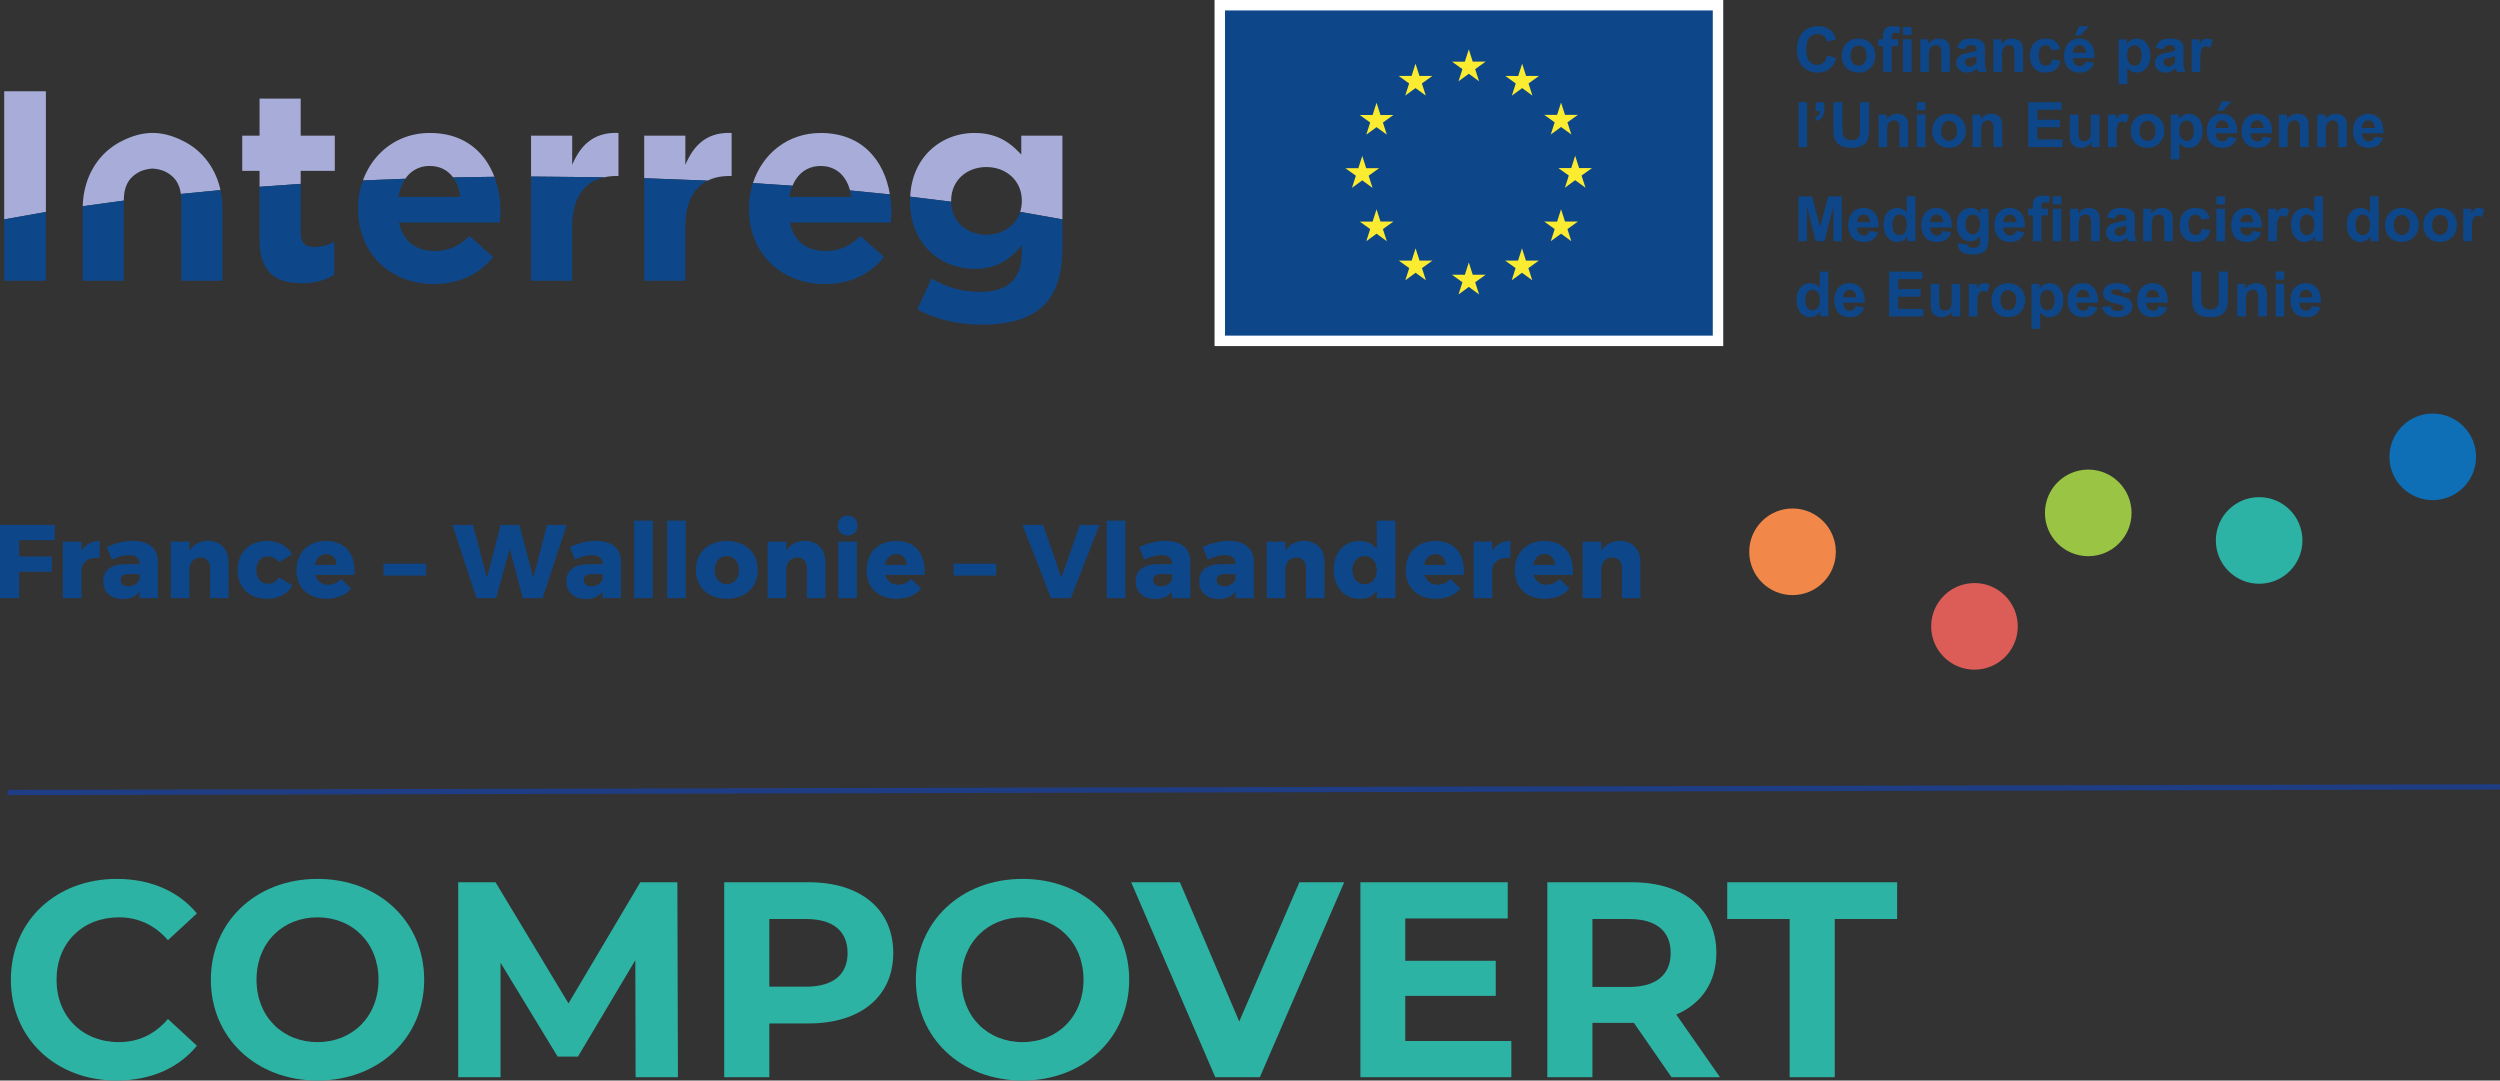 <svg xmlns="http://www.w3.org/2000/svg" viewBox="0 0 359.007 155.168" xmlns:v="https://vecta.io/nano"><rect x="0" y="0" width="359.007" height="155.168" fill="#333333" stroke="none"/><path d="M117.853 23.837c2.186 0 3.651 1.381 4.212 3.51l5.727.569c-.793-4.852-3.978-8.821-9.939-8.821-4.758 0-8.381 3.022-9.725 7.194l5.678.379c.738-1.754 2.128-2.831 4.046-2.831z" fill="#a7add8"/><path d="M107.553 30.017c0 6.374 4.625 10.767 10.883 10.767 3.77 0 6.569-1.477 8.512-3.887l-3.382-2.993c-1.632 1.516-3.07 2.138-5.053 2.138-2.643 0-4.509-1.399-5.092-4.081h14.498c.039-.544.078-1.088.078-1.555a15.45 15.45 0 0 0-.206-2.49l-5.727-.569a7.43 7.43 0 0 1 .181.921h-8.901a7.37 7.37 0 0 1 .462-1.6l-5.678-.379c-.369 1.144-.575 2.37-.575 3.65v.078z" fill="#0d478a"/><path d="M6.589 13.11H.603v18.393l5.986-1.062V13.11zM43.18 24.537h4.897v-5.053H43.18v-5.325h-5.908v5.325h-2.488v5.053h2.488v2.288l5.908-.42v-1.868zm18.541-.7c1.45 0 2.581.611 3.343 1.641l5.928-.093c-1.371-3.627-4.39-6.29-9.271-6.29-4.615 0-8.165 2.84-9.601 6.817l6.092-.243a4.09 4.09 0 0 1 3.508-1.831zm25.077 1.617a8.07 8.07 0 0 1 1.707-.179h.311v-6.18c-3.498-.155-5.442 1.71-6.647 4.587v-4.198h-5.908v5.874l.323-.001 10.214.097zm17.955-.179h.311v-6.18c-3.498-.155-5.442 1.71-6.647 4.587v-4.198h-5.908v6.107l9.121.347c.886-.442 1.933-.663 3.122-.663zm31.837 3.615v-.078c0-2.837 2.176-4.82 5.053-4.82s5.092 1.983 5.092 4.82v.078c0 .547-.084 1.061-.238 1.537l6.068 1.076V19.484h-5.908v2.721c-1.594-1.749-3.498-3.11-6.724-3.11-4.63 0-8.955 3.289-9.225 9.144l5.886.723c0-.024-.003-.047-.003-.072zM20.226 24.578a5.27 5.27 0 0 1 1.682-.368 5.27 5.27 0 0 1 1.682.368c1.504.715 2.184 1.784 2.379 3.275l5.692-.556c-.662-3.031-2.479-5.588-5.282-7.012-1.287-.654-2.781-1.192-4.47-1.192s-3.183.538-4.47 1.192c-3.494 1.775-5.458 5.31-5.557 9.33l5.9-.809c.011-2.016.637-3.368 2.445-4.228z" fill="#a7add8"/><path d="M6.589 40.318v-9.877L.603 31.503v8.815h5.986zm36.746.349c1.982 0 3.42-.466 4.664-1.205V34.72a6.01 6.01 0 0 1-2.915.738c-1.321 0-1.904-.661-1.904-2.021v-7.033l-5.908.42v7.584c0 4.82 2.449 6.258 6.064 6.258zm8.086-10.65c0 6.374 4.625 10.767 10.883 10.767 3.77 0 6.569-1.477 8.512-3.887l-3.382-2.993c-1.632 1.516-3.07 2.138-5.053 2.138-2.643 0-4.509-1.399-5.092-4.081h14.498c.039-.544.078-1.088.078-1.555 0-1.763-.291-3.477-.874-5.02l-5.928.093c.545.737.903 1.687 1.049 2.79h-8.901c.177-1.015.515-1.896 1-2.6l-6.092.243a11.84 11.84 0 0 0-.699 4.028v.078zm30.747 10.301v-7.696c0-4.205 1.726-6.543 4.629-7.168l-10.214-.097-.323.001v14.959h5.908zm16.249 0v-7.696c0-3.468 1.174-5.667 3.213-6.684l-9.121-.347v14.727h5.908zm32.265-11.428c0 6.18 4.392 9.717 9.251 9.717 3.148 0 5.053-1.283 6.802-3.382v1.011c0 3.731-1.904 5.675-5.947 5.675-2.76 0-4.897-.7-7.035-1.904l-2.021 4.431c2.643 1.399 5.83 2.177 9.212 2.177 4.042 0 7.035-.855 8.979-2.798 1.749-1.749 2.643-4.47 2.643-8.202v-4.112l-6.068-1.076c-.643 1.99-2.532 3.283-4.854 3.283-2.852 0-5.013-1.912-5.049-4.748l-5.886-.723c-.009.191-.026.377-.026.573v.078zm-104.645-.033v11.454h5.908V29.933c0-.907-.1-1.789-.285-2.636l-5.692.556c.042.317.069.647.069 1.004zm-14.166 1.154v10.3h5.908V28.857l.002-.051-5.9.809-.009.318v.078zM175.164.75h71.547v48.197h-71.547z" fill="#0d478a"/><path d="M245.961 1.5v46.697h-70.047V1.5h70.047m1.5-1.5h-73.047v49.697h73.047V0h0z" fill="#fff"/><path d="M223.606 16.496l.566-1.769.568 1.767h1.848l-1.5 1.077.563 1.744-1.479-1.079-1.477 1.079.561-1.744-1.5-1.077 1.85.002zm-13.249-7.642l.567-1.768.565 1.765h1.852l-1.502 1.079.563 1.744-1.478-1.078-1.48 1.078.563-1.744-1.5-1.079 1.85.004zm-17.151 15.301l1.854.004.563-1.771.568 1.767h1.848l-1.5 1.078.563 1.746-1.48-1.078-1.477 1.078.561-1.746-1.502-1.078zm5.949 10.486l-1.478-1.082-1.477 1.082.563-1.744-1.502-1.079 1.849.002.566-1.769.568 1.767h1.848l-1.501 1.079.563 1.744zm-.563-17.045l.563 1.742-1.478-1.078-1.477 1.078.563-1.742-1.502-1.079 1.849.002.566-1.769.568 1.767h1.848l-1.501 1.079zm4.114-6.688l.566-1.769.567 1.767h1.85l-1.5 1.079.561 1.744-1.477-1.079-1.477 1.079.56-1.744-1.5-1.079 1.849.002zm2.057 29.341l-1.478-1.078-1.476 1.078.561-1.746-1.5-1.078 1.85.002.564-1.767.568 1.765h1.85l-1.5 1.078.561 1.746zm7.64 2.03l-1.477-1.077-1.478 1.077.56-1.744-1.501-1.079 1.853.002.565-1.769.567 1.767h1.851l-1.503 1.079.564 1.744zm7.639-2.03l-1.48-1.078-1.477 1.078.56-1.746-1.499-1.078 1.85.002.565-1.767.567 1.765h1.851l-1.503 1.078.565 1.746zm-.541-28.261l.561 1.744-1.475-1.081-1.48 1.081.561-1.744-1.498-1.081 1.848.004.567-1.769.565 1.765h1.851l-1.501 1.081zm6.15 22.653l-1.479-1.082-1.477 1.082.561-1.744-1.5-1.079 1.85.002.566-1.769.568 1.767h1.848l-1.5 1.079.563 1.744zm2.028-7.685l-1.479-1.081-1.474 1.081.56-1.744-1.5-1.078 1.85.002.564-1.771.568 1.769h1.851l-1.503 1.078.563 1.744z" fill="#fbeb31"/><g fill="#0d478a"><path d="M258.264 34.641v-6.442h1.947l1.169 4.395 1.155-4.395h1.951v6.442h-1.208v-5.071l-1.279 5.071h-1.252l-1.274-5.071v5.071h-1.209z"/><use href="#B"/><use href="#C"/><use href="#B" x="10.503"/><path d="M281.164 34.948l1.41.171c.023.164.078.277.163.339.117.088.302.132.554.132.322 0 .563-.049.725-.145.108-.065.19-.169.246-.312.038-.103.058-.292.058-.566v-.682c-.369.504-.835.756-1.397.756-.627 0-1.124-.265-1.49-.795-.287-.419-.431-.941-.431-1.564 0-.783.188-1.381.564-1.793a1.82 1.82 0 0 1 1.404-.62c.577 0 1.054.254 1.429.761v-.655h1.155v4.188c0 .55-.045.962-.136 1.234s-.219.486-.383.642-.383.276-.657.364-.62.133-1.039.133c-.791 0-1.352-.136-1.683-.407s-.497-.614-.497-1.03l.005-.149zm1.103-2.737c0 .495.096.857.288 1.087s.429.345.71.345a.98.98 0 0 0 .765-.354c.208-.235.312-.585.312-1.048 0-.483-.1-.842-.299-1.077a.95.95 0 0 0-.756-.352.91.91 0 0 0-.731.346c-.192.229-.288.581-.288 1.053z"/><use href="#B" x="21.006"/><path d="M291.24 29.974h.686v-.352c0-.393.042-.686.125-.879s.237-.351.462-.473.508-.183.851-.183c.352 0 .695.053 1.032.158l-.167.861a2.49 2.49 0 0 0-.566-.07c-.179 0-.308.042-.385.126s-.116.243-.116.481v.329h.923v.972h-.923v3.695h-1.235v-3.695h-.686v-.972z"/><use href="#D"/><use href="#E"/><path d="M303.699 31.397l-1.121-.202c.126-.451.343-.785.65-1.002s.765-.325 1.371-.325c.551 0 .961.065 1.23.195s.459.296.569.497.165.568.165 1.105l-.014 1.441c0 .41.02.712.06.907a2.63 2.63 0 0 0 .222.626h-1.222c-.032-.082-.071-.203-.118-.365l-.044-.145c-.211.205-.437.359-.677.461a1.94 1.94 0 0 1-.77.154c-.48 0-.859-.13-1.136-.391s-.415-.591-.415-.989c0-.264.063-.499.188-.705a1.23 1.23 0 0 1 .529-.475c.228-.11.555-.206.982-.288.577-.108.978-.209 1.2-.303v-.123c0-.238-.059-.407-.176-.508s-.339-.152-.664-.152c-.22 0-.391.044-.514.13s-.223.238-.299.455zm1.652 1.002c-.158.053-.409.116-.752.188s-.566.146-.672.216c-.161.114-.242.259-.242.435s.064.323.193.449.293.188.492.188a1.07 1.07 0 0 0 .638-.22.77.77 0 0 0 .294-.408c.032-.105.049-.307.049-.603v-.246z"/><use href="#E" x="10.503"/><path d="M317.349 31.354l-1.218.22c-.041-.243-.134-.427-.279-.55s-.333-.184-.564-.184c-.308 0-.553.105-.736.318s-.274.567-.274 1.065c0 .554.093.944.279 1.173s.436.344.749.344c.234 0 .427-.067.576-.2s.255-.362.316-.688l1.213.207c-.126.557-.368.978-.726 1.262s-.836.426-1.437.426c-.683 0-1.228-.215-1.633-.646s-.608-1.026-.608-1.788c0-.771.203-1.37.61-1.8s.958-.644 1.652-.644c.568 0 1.021.122 1.355.367s.577.617.724 1.118zm.935-2.013v-1.143h1.235v1.143h-1.235zm0 5.3v-4.667h1.235v4.667h-1.235z"/><use href="#F"/><use href="#G"/><use href="#C" x="58.517"/><use href="#C" x="66.515"/><use href="#H"/><use href="#I"/><use href="#G" x="27.993"/><path d="M262.553 45.44h-1.146v-.686c-.19.267-.415.465-.675.596s-.521.195-.784.195c-.536 0-.995-.216-1.378-.648s-.573-1.035-.573-1.809c0-.791.186-1.392.558-1.804a1.82 1.82 0 0 1 1.411-.617c.521 0 .973.217 1.354.65v-2.32h1.234v6.442zm-3.296-2.435c0 .498.069.858.207 1.081.199.322.478.483.835.483.284 0 .525-.121.725-.362s.299-.603.299-1.084c0-.535-.097-.922-.29-1.157s-.44-.354-.742-.354a.93.93 0 0 0-.736.35c-.197.233-.297.581-.297 1.044z"/><use href="#F" x="-57.014" y="10.8"/><path d="M271.285 45.44v-6.442h4.776v1.09h-3.476v1.429h3.234v1.085h-3.234v1.753h3.599v1.086h-4.899zm9.066 0v-.699c-.17.25-.394.446-.67.59a1.87 1.87 0 0 1-.877.215c-.313 0-.595-.069-.844-.207a1.21 1.21 0 0 1-.54-.58c-.111-.248-.167-.593-.167-1.032v-2.953h1.234v2.145c0 .656.022 1.059.068 1.206a.65.65 0 0 0 .248.352.76.76 0 0 0 .457.13.97.97 0 0 0 .567-.174.88.88 0 0 0 .343-.431c.062-.171.092-.591.092-1.259v-1.969h1.235v4.667h-1.147z"/><use href="#G" x="-43.014" y="10.799"/><use href="#I" x="-62.007" y="10.8"/><path d="M291.741 40.773h1.151v.686c.149-.234.352-.425.606-.571s.538-.22.849-.22c.542 0 1.002.213 1.38.638s.566 1.017.566 1.775c0 .779-.19 1.385-.571 1.816s-.842.648-1.384.648c-.258 0-.492-.052-.701-.154s-.43-.277-.661-.527v2.352h-1.235v-6.442zm1.222 2.255c0 .524.104.911.313 1.162s.461.375.76.375a.89.89 0 0 0 .717-.345c.19-.229.285-.606.285-1.132 0-.488-.098-.852-.294-1.09s-.439-.355-.729-.355c-.302 0-.553.116-.752.35s-.299.578-.299 1.035z"/><use href="#F" x="-23.51" y="10.8"/><path d="M301.845 44.108l1.239-.188c.053.24.159.423.32.547s.387.187.677.187c.319 0 .56-.058.721-.176a.39.39 0 0 0 .163-.329c0-.094-.029-.171-.088-.233s-.199-.112-.413-.162c-.996-.22-1.628-.42-1.895-.602a1.2 1.2 0 0 1-.554-1.051c0-.404.16-.744.479-1.02s.814-.413 1.485-.413c.639 0 1.113.104 1.424.312s.524.517.642.924l-1.165.215c-.05-.182-.145-.32-.283-.418s-.338-.145-.596-.145c-.325 0-.558.046-.698.137-.094.064-.141.147-.141.25 0 .088.041.162.123.225.111.082.495.197 1.153.347s1.117.333 1.378.55.387.525.387.918c0 .428-.179.795-.536 1.104s-.887.461-1.587.461c-.636 0-1.139-.129-1.509-.387s-.613-.607-.728-1.051z"/><use href="#F" x="-13.5" y="10.8"/><path d="M314.791 38.998h1.301v3.489l.048 1.076c.056.264.188.476.397.636s.496.239.859.239c.369 0 .647-.075.835-.227s.301-.336.339-.556.057-.585.057-1.095v-3.563h1.301v3.384c0 .773-.035 1.32-.105 1.639s-.2.59-.389.809-.441.396-.758.525-.729.195-1.239.195c-.615 0-1.082-.07-1.4-.213s-.568-.326-.753-.554-.307-.465-.365-.714c-.085-.369-.127-.914-.127-1.635v-3.437z"/><use href="#E" x="24.012" y="10.799"/><use href="#D" x="32.01" y="10.8"/><use href="#B" x="63.518" y="10.8"/><path d="M262.403 7.948l1.262.4c-.193.703-.516 1.226-.965 1.566s-1.021.512-1.712.512c-.855 0-1.559-.292-2.109-.876s-.826-1.384-.826-2.397c0-1.072.277-1.905.831-2.498s1.281-.891 2.184-.891c.788 0 1.429.233 1.921.699.293.275.513.671.659 1.187l-1.288.308c-.076-.334-.234-.598-.477-.791s-.535-.29-.881-.29a1.46 1.46 0 0 0-1.162.515c-.298.342-.446.897-.446 1.665 0 .814.146 1.395.439 1.74s.674.519 1.143.519c.346 0 .643-.109.892-.33s.428-.564.536-1.037z"/><use href="#I" x="-83.514" y="-24.323"/><path d="M269.729 5.65h.686v-.352c0-.393.042-.686.125-.879s.237-.351.462-.473.507-.183.85-.183a3.44 3.44 0 0 1 1.033.158l-.167.861a2.49 2.49 0 0 0-.567-.07c-.181 0-.307.042-.384.126s-.117.243-.117.481v.329h.923v.972h-.923v3.695h-1.234V6.622h-.686V5.65zm3.538-.632V3.875h1.235v1.143h-1.235zm0 5.3V5.65h1.235v4.667h-1.235z"/><use href="#J"/><path d="M282.188 7.074l-1.12-.202c.126-.451.343-.785.65-1.002s.765-.325 1.371-.325c.551 0 .961.065 1.23.195s.459.296.569.497.164.568.164 1.105l-.013 1.441c0 .41.02.712.06.907a2.63 2.63 0 0 0 .222.626H284.1a4.4 4.4 0 0 1-.119-.365l-.044-.145c-.211.205-.437.359-.677.461s-.496.154-.769.154c-.48 0-.859-.13-1.136-.391a1.3 1.3 0 0 1-.416-.989c0-.264.063-.499.189-.705s.302-.365.529-.475.555-.206.982-.288c.577-.108.977-.209 1.199-.303v-.123c0-.238-.059-.407-.176-.508s-.338-.152-.663-.152c-.22 0-.392.044-.515.13s-.223.238-.299.455zm1.652 1.002c-.158.053-.408.116-.751.188s-.567.146-.673.216c-.161.114-.241.259-.241.435s.064.323.193.449.293.188.492.188c.223 0 .435-.073.637-.22.149-.111.248-.247.295-.408.032-.105.048-.307.048-.603v-.246z"/><use href="#J" x="10.503"/><path d="M295.837 7.03l-1.217.22c-.041-.243-.134-.427-.279-.55s-.333-.184-.564-.184a.92.92 0 0 0-.736.318c-.184.212-.274.567-.274 1.065 0 .554.093.944.279 1.173s.436.344.749.344c.234 0 .426-.067.575-.2s.255-.362.316-.688l1.213.207c-.126.557-.367.978-.725 1.262s-.837.426-1.437.426c-.683 0-1.227-.215-1.632-.646s-.609-1.026-.609-1.788c0-.771.204-1.37.611-1.8s.958-.644 1.652-.644c.568 0 1.02.122 1.355.367s.576.617.723 1.118zm3.639 1.802l1.23.206c-.158.452-.408.795-.749 1.031s-.769.354-1.281.354c-.812 0-1.412-.265-1.802-.795-.308-.425-.461-.961-.461-1.609 0-.773.202-1.379.606-1.816s.915-.657 1.533-.657c.694 0 1.242.229 1.644.688s.594 1.161.576 2.107h-3.094c.009.366.108.651.299.854a.94.94 0 0 0 .712.306c.193 0 .355-.053.487-.158s.231-.275.299-.51zm.07-1.248c-.009-.357-.101-.629-.276-.815a.85.85 0 0 0-.642-.279.86.86 0 0 0-.668.295c-.176.196-.263.463-.26.8h1.846zm-1.577-2.505l.606-1.314h1.384l-1.208 1.314h-.782zm6.275.571h1.151v.686c.149-.234.352-.425.606-.571a1.67 1.67 0 0 1 .848-.22c.542 0 1.002.213 1.38.638s.567 1.017.567 1.775c0 .779-.19 1.385-.571 1.816s-.843.648-1.385.648a1.58 1.58 0 0 1-.701-.154c-.21-.102-.43-.277-.661-.527v2.352h-1.234V5.65zm1.222 2.255c0 .524.104.911.312 1.162s.462.375.761.375a.89.89 0 0 0 .716-.345c.19-.229.286-.606.286-1.132 0-.488-.099-.852-.295-1.09s-.439-.355-.729-.355c-.302 0-.552.116-.751.35s-.299.578-.299 1.035zm5.233-.831l-1.12-.202c.126-.451.343-.785.65-1.002s.765-.325 1.371-.325c.551 0 .961.065 1.23.195s.459.296.569.497.164.568.164 1.105l-.013 1.441c0 .41.02.712.06.907a2.63 2.63 0 0 0 .222.626h-1.222a4.4 4.4 0 0 1-.119-.365l-.044-.145a2.22 2.22 0 0 1-.677.461c-.24.102-.496.154-.769.154-.48 0-.859-.13-1.136-.391a1.3 1.3 0 0 1-.416-.989c0-.264.063-.499.189-.705a1.24 1.24 0 0 1 .529-.475c.227-.11.555-.206.982-.288.577-.108.977-.209 1.199-.303v-.123c0-.238-.059-.407-.176-.508s-.338-.152-.663-.152c-.22 0-.392.044-.515.13s-.223.238-.299.455zm1.652 1.002c-.158.053-.408.116-.751.188s-.567.146-.673.216c-.161.114-.241.259-.241.435a.6.6 0 0 0 .193.449c.129.126.293.188.492.188.223 0 .435-.073.637-.22.149-.111.248-.247.295-.408.032-.105.048-.307.048-.603v-.246zm3.613 2.241h-1.234V5.65h1.146v.663c.196-.312.373-.52.529-.619s.335-.149.534-.149a1.57 1.57 0 0 1 .813.233l-.383 1.076c-.208-.135-.401-.202-.58-.202-.173 0-.319.048-.439.143s-.215.268-.283.517-.104.771-.104 1.564v1.441zm-57.692 10.8v-6.442h1.235v6.442h-1.235zm2.47-6.425h1.235v.884c0 .357-.031.639-.093.846a1.26 1.26 0 0 1-.35.556c-.171.164-.389.293-.652.387l-.241-.51c.249-.082.426-.194.531-.339s.161-.339.167-.588h-.598v-1.235zm2.531-.017h1.301v3.489l.049 1.076c.056.264.188.476.397.636s.496.239.859.239c.369 0 .647-.075.835-.227a.89.89 0 0 0 .338-.556c.038-.22.058-.585.058-1.095v-3.563h1.301v3.384c0 .773-.035 1.32-.105 1.639a1.81 1.81 0 0 1-.389.809c-.189.219-.442.396-.759.525s-.729.195-1.239.195c-.615 0-1.082-.07-1.399-.213s-.569-.326-.754-.554a1.77 1.77 0 0 1-.364-.714c-.085-.369-.128-.914-.128-1.635v-3.437z"/><use href="#K"/><path d="M275.271 15.817v-1.143h1.235v1.143h-1.235zm0 5.3V16.45h1.235v4.667h-1.235z"/><use href="#I" x="-70.515" y="-13.523"/><use href="#L"/><path d="M291.275 21.117v-6.442h4.777v1.09h-3.477v1.429h3.234v1.085h-3.234v1.753h3.6v1.086h-4.9zm9.067 0v-.699c-.17.25-.394.446-.67.59a1.87 1.87 0 0 1-.877.215c-.313 0-.595-.069-.844-.207a1.21 1.21 0 0 1-.541-.58c-.111-.248-.167-.593-.167-1.032V16.45h1.235v2.145c0 .656.022 1.059.068 1.206a.65.65 0 0 0 .248.352.76.76 0 0 0 .457.13c.211 0 .399-.058.566-.174a.88.88 0 0 0 .343-.431c.062-.171.093-.591.093-1.259V16.45h1.234v4.667h-1.146zm3.607 0h-1.234V16.45h1.146v.663c.196-.312.373-.52.529-.619s.335-.149.534-.149a1.57 1.57 0 0 1 .813.233l-.383 1.076c-.208-.135-.401-.202-.58-.202-.173 0-.319.048-.439.143s-.215.268-.283.517-.104.771-.104 1.564v1.441z"/><use href="#H" x="-36.519" y="-13.523"/><path d="M311.732 16.45h1.151v.686c.149-.234.352-.425.606-.571a1.67 1.67 0 0 1 .848-.22c.542 0 1.002.213 1.38.638s.567 1.017.567 1.775c0 .779-.19 1.385-.571 1.816s-.843.648-1.385.648a1.58 1.58 0 0 1-.701-.154c-.21-.102-.43-.277-.661-.527v2.352h-1.234V16.45zm1.222 2.255c0 .524.104.911.312 1.162s.462.375.761.375a.89.89 0 0 0 .716-.345c.19-.229.286-.606.286-1.132 0-.488-.099-.852-.295-1.09s-.439-.355-.729-.355c-.302 0-.552.116-.751.35s-.299.578-.299 1.035zm7.014.927l1.23.206c-.158.452-.408.795-.749 1.031s-.769.354-1.281.354c-.812 0-1.412-.265-1.802-.795-.308-.425-.462-.961-.462-1.609 0-.773.202-1.379.606-1.816a2 2 0 0 1 1.534-.657c.694 0 1.242.229 1.644.688s.593 1.161.575 2.107h-3.094c.009.366.108.651.299.854a.94.94 0 0 0 .712.306.76.76 0 0 0 .488-.158c.132-.105.231-.275.299-.51zm.07-1.248c-.009-.357-.102-.629-.277-.815a.85.85 0 0 0-.642-.279.86.86 0 0 0-.668.295c-.176.196-.262.463-.259.8h1.846zm-1.578-2.505l.606-1.314h1.385l-1.209 1.314h-.782z"/><use href="#F" x="1.486" y="-13.523"/><use href="#L" x="44.007"/><use href="#K" x="63"/><use href="#B" x="72.501" y="-13.523"/><path d="M7.86 75.381l-.016 2.19h-5.1v2.34h4.71v2.189h-4.71v3.795H0V75.381h7.86z"/><use href="#M"/><use href="#N"/><use href="#O"/><path d="M38.429 79.896c-.96 0-1.62.795-1.62 1.965 0 1.186.66 1.965 1.62 1.965.704 0 1.26-.284 1.59-.915l1.965 1.125c-.646 1.245-1.965 1.95-3.69 1.95-2.505 0-4.17-1.635-4.17-4.109 0-2.521 1.681-4.186 4.2-4.186 1.635 0 2.925.705 3.63 1.92l-1.935 1.125a1.86 1.86 0 0 0-1.59-.84z"/><use href="#P"/><use href="#Q"/><path d="M67.929 75.381l1.995 7.604 1.979-7.604h2.685l1.995 7.604 1.98-7.604h2.819l-3.465 10.515h-2.835l-1.89-7.095-1.95 7.095h-2.819l-3.45-10.515h2.955z"/><use href="#R"/><use href="#S"/><use href="#S" x="4.729"/><path d="M108.808 81.831c0 2.505-1.771 4.154-4.44 4.154s-4.425-1.649-4.425-4.154c0-2.49 1.755-4.141 4.425-4.141s4.44 1.65 4.44 4.141zm-6.18.045c0 1.199.705 2.01 1.739 2.01 1.051 0 1.755-.811 1.755-2.01 0-1.215-.704-2.025-1.755-2.025-1.034 0-1.739.811-1.739 2.025z"/><use href="#T"/><path d="M123.135 75.471c0 .84-.585 1.425-1.409 1.425s-1.41-.585-1.41-1.425.585-1.425 1.41-1.425 1.409.585 1.409 1.425zm-.09 2.311v8.114h-2.654v-8.114h2.654z"/><use href="#P" x="81.868"/><use href="#Q" x="81.868"/><path d="M149.796 75.381l2.625 7.604 2.64-7.604h2.82l-4.11 10.515h-2.85l-4.08-10.515h2.955z"/><use href="#S" x="67.86"/><use href="#R" x="81.764"/><use href="#N" x="157.38"/><use href="#T" x="71.675"/><path d="M200.38 74.766v11.13h-2.67v-1.05c-.555.75-1.38 1.155-2.4 1.155-2.279 0-3.779-1.681-3.779-4.2 0-2.475 1.484-4.11 3.72-4.11 1.05 0 1.89.42 2.46 1.155v-4.08h2.67zm-2.67 7.11c0-1.215-.705-2.025-1.74-2.025-1.05 0-1.755.825-1.755 2.025s.705 2.024 1.755 2.024c1.035 0 1.74-.825 1.74-2.024z"/><use href="#P" x="159.301"/><use href="#M" x="202.591"/><path d="M225.866 82.551h-5.64c.255.915.93 1.425 1.845 1.425.689 0 1.365-.285 1.905-.825l1.395 1.396c-.825.93-2.04 1.439-3.54 1.439-2.654 0-4.29-1.635-4.29-4.109 0-2.521 1.695-4.186 4.23-4.186 2.835 0 4.274 1.905 4.095 4.86zm-2.58-1.425c0-.931-.6-1.561-1.5-1.561-.87 0-1.439.63-1.62 1.561h3.12z"/><use href="#O" x="202.742"/></g><circle cx="257.413" cy="79.239" r="6.219" fill="#f18748"/><circle cx="283.539" cy="89.947" r="6.219" fill="#dc5c57"/><circle cx="299.878" cy="73.653" r="6.219" fill="#9ac443"/><circle cx="324.419" cy="77.61" r="6.219" fill="#2cb3a5"/><circle cx="349.349" cy="65.605" r="6.219" fill="#0e6eb6"/><path d="M1.085 113.804l357.921-.806" fill="#1f3d85" stroke="#1f3d85" stroke-miterlimit="10" stroke-width=".75"/><g fill="#2db3a4"><path d="M1.56 140.69c0-8.438 6.479-14.478 15.197-14.478 4.84 0 8.879 1.76 11.519 4.96l-4.159 3.839c-1.88-2.159-4.239-3.279-7.039-3.279-5.239 0-8.959 3.68-8.959 8.958s3.72 8.959 8.959 8.959c2.8 0 5.159-1.12 7.039-3.319l4.159 3.839c-2.64 3.24-6.679 4.999-11.559 4.999-8.678 0-15.157-6.038-15.157-14.478z"/><use href="#U"/><path d="M91.274 154.689l-.04-16.797-8.238 13.837h-2.92l-8.198-13.478v16.438h-6.079v-27.995h5.359l10.479 17.396 10.317-17.396h5.319l.08 27.995h-6.079zm37-17.837c0 6.239-4.68 10.118-12.158 10.118h-5.639v7.719h-6.479v-27.995h12.118c7.479 0 12.158 3.879 12.158 10.158zm-6.56 0c0-3.079-1.999-4.879-5.959-4.879h-5.278v9.718h5.278c3.96 0 5.959-1.8 5.959-4.839z"/><use href="#U" x="101.24"/><path d="M193.034 126.693l-12.118 27.995h-6.399l-12.078-27.995h6.999l8.519 19.996 8.639-19.996h6.439zm24 22.796v5.199h-21.677v-27.995h21.156v5.199h-14.717v6.079h12.997v5.039h-12.997v6.479h15.237zm23 5.2l-5.398-7.799h-5.959v7.799h-6.479v-27.995h12.118c7.479 0 12.158 3.879 12.158 10.158 0 4.199-2.12 7.278-5.76 8.839l6.279 8.998h-6.959zm-6.079-22.716h-5.278v9.758h5.278c3.96 0 5.959-1.84 5.959-4.879 0-3.079-1.999-4.879-5.959-4.879zm23.04 0h-8.958v-5.279h24.396v5.279h-8.958v22.716h-6.479v-22.716z"/></g><defs ><path id="B" d="M268.473 33.155l1.23.206c-.158.452-.408.795-.749 1.031s-.769.354-1.281.354c-.812 0-1.412-.265-1.802-.795-.308-.425-.462-.961-.462-1.609 0-.773.202-1.379.606-1.816s.916-.657 1.534-.657c.694 0 1.242.229 1.644.688s.593 1.161.575 2.107h-3.094c.009.366.108.651.299.854s.428.306.712.306c.193 0 .356-.053.488-.158s.231-.275.299-.51zm.07-1.248c-.009-.357-.102-.629-.277-.815a.85.85 0 0 0-.642-.279c-.27 0-.492.099-.668.295s-.262.463-.259.8h1.846z"/><path id="C" d="M275.056 34.641h-1.147v-.686c-.19.267-.415.465-.675.596s-.521.195-.784.195c-.536 0-.995-.216-1.378-.648s-.573-1.035-.573-1.809c0-.791.187-1.392.559-1.804a1.82 1.82 0 0 1 1.41-.617c.521 0 .973.217 1.354.65v-2.32h1.235v6.442zm-3.296-2.435c0 .498.068.858.206 1.081.199.322.478.483.835.483a.91.91 0 0 0 .726-.362c.199-.242.299-.603.299-1.084 0-.535-.097-.922-.29-1.157s-.441-.354-.743-.354a.93.93 0 0 0-.736.35c-.197.233-.296.581-.296 1.044z"/><path id="D" d="M294.778 29.341v-1.143h1.234v1.143h-1.234zm0 5.3v-4.667h1.234v4.667h-1.234z"/><path id="E" d="M301.523 34.641h-1.234v-2.382c0-.504-.026-.83-.079-.978a.69.69 0 0 0-.257-.346c-.119-.081-.262-.123-.429-.123a1 1 0 0 0-.576.176c-.17.118-.286.273-.349.467s-.095.551-.095 1.072v2.113h-1.235v-4.667h1.147v.686c.407-.527.92-.791 1.538-.791.272 0 .521.049.747.147s.396.224.512.375a1.39 1.39 0 0 1 .242.52c.045.193.067.47.067.83v2.9z"/><path id="F" d="M323.487 33.155l1.23.206c-.158.452-.408.795-.749 1.031s-.769.354-1.281.354c-.812 0-1.412-.265-1.802-.795-.308-.425-.461-.961-.461-1.609 0-.773.202-1.379.606-1.816s.915-.657 1.533-.657c.694 0 1.242.229 1.644.688s.594 1.161.576 2.107h-3.094c.009.366.108.651.299.854s.428.306.712.306c.193 0 .355-.053.487-.158s.231-.275.299-.51zm.07-1.248c-.009-.357-.101-.629-.276-.815a.85.85 0 0 0-.642-.279c-.27 0-.492.099-.668.295s-.263.463-.26.8h1.846z"/><path id="G" d="M326.973 34.641h-1.235v-4.667h1.147v.663c.196-.312.372-.52.529-.619s.335-.149.534-.149c.281 0 .552.078.813.233l-.382 1.076c-.208-.135-.401-.202-.58-.202-.173 0-.319.048-.439.143s-.215.268-.283.517-.104.771-.104 1.564v1.441z"/><path id="H" d="M342.503 32.241c0-.41.101-.807.303-1.19s.488-.678.859-.879.784-.304 1.241-.304c.706 0 1.285.229 1.736.688s.677 1.038.677 1.738c0 .706-.229 1.291-.684 1.756s-1.029.696-1.721.696c-.428 0-.836-.097-1.224-.29s-.684-.477-.886-.851-.303-.828-.303-1.364zm1.266.065c0 .464.109.818.329 1.064s.491.369.813.369a1.04 1.04 0 0 0 .811-.369c.218-.246.327-.604.327-1.072 0-.457-.109-.809-.327-1.055a1.04 1.04 0 0 0-.811-.369c-.322 0-.594.123-.813.369s-.329.601-.329 1.063z"/><path id="I" d="M348 32.241c0-.41.102-.807.304-1.19s.488-.678.858-.879.785-.304 1.242-.304c.706 0 1.284.229 1.735.688s.677 1.038.677 1.738c0 .706-.228 1.291-.684 1.756s-1.028.696-1.72.696c-.428 0-.836-.097-1.225-.29a1.99 1.99 0 0 1-.885-.851c-.202-.373-.304-.828-.304-1.364zm1.266.065c0 .464.11.818.33 1.064s.49.369.813.369a1.04 1.04 0 0 0 .811-.369c.219-.246.328-.604.328-1.072 0-.457-.109-.809-.328-1.055a1.04 1.04 0 0 0-.811-.369c-.322 0-.593.123-.812.369s-.33.601-.33 1.063z"/><path id="J" d="M280.013 10.317h-1.235V7.936c0-.504-.026-.83-.079-.978a.69.69 0 0 0-.257-.346c-.119-.081-.262-.123-.429-.123-.214 0-.405.06-.575.176a.89.89 0 0 0-.35.467c-.063.193-.095.551-.095 1.072v2.113h-1.234V5.65h1.146v.686c.407-.527.92-.791 1.538-.791.272 0 .521.049.747.147s.396.224.512.375.196.326.242.52.068.47.068.83v2.9z"/><path id="K" d="M274.019 21.117h-1.235v-2.382c0-.504-.026-.83-.079-.978a.69.69 0 0 0-.257-.346c-.119-.081-.262-.123-.429-.123-.214 0-.405.06-.575.176a.89.89 0 0 0-.35.467c-.063.193-.095.551-.095 1.072v2.113h-1.234V16.45h1.146v.686c.407-.527.92-.791 1.538-.791.272 0 .521.049.747.147s.396.224.512.375.196.326.242.52.068.47.068.83v2.9z"/><path id="L" d="M287.514 21.117h-1.234v-2.382c0-.504-.026-.83-.079-.978a.69.69 0 0 0-.257-.346c-.119-.081-.262-.123-.429-.123a1 1 0 0 0-.576.176c-.17.118-.286.273-.349.467s-.095.551-.095 1.072v2.113h-1.235V16.45h1.147v.686c.407-.527.92-.791 1.538-.791.272 0 .521.049.747.147s.396.224.512.375a1.39 1.39 0 0 1 .242.52c.045.193.067.47.067.83v2.9z"/><path id="M" d="M14.301 77.676v2.445c-1.484-.15-2.475.51-2.609 1.635v4.14h-2.67v-8.114h2.67v1.35c.555-.93 1.47-1.455 2.609-1.455z"/><path id="N" d="M22.666 80.616v5.279h-2.625v-.915c-.524.675-1.35 1.035-2.444 1.035-1.74 0-2.775-1.05-2.775-2.535 0-1.545 1.095-2.43 3.104-2.46h2.115v-.09c0-.765-.524-1.215-1.545-1.215-.675 0-1.56.225-2.43.645l-.735-1.8c1.275-.569 2.445-.885 3.78-.885 2.234 0 3.54 1.08 3.555 2.94zm-2.625 2.534v-.705h-1.59c-.75 0-1.125.271-1.125.84 0 .556.405.915 1.095.915.795 0 1.455-.435 1.62-1.05z"/><path id="O" d="M32.825 80.78v5.115h-2.654v-4.35c0-.915-.54-1.485-1.38-1.485-.9.016-1.485.63-1.59 1.545v4.29h-2.67v-8.114h2.67v1.319c.569-.93 1.5-1.425 2.685-1.425 1.77 0 2.939 1.2 2.939 3.104z"/><path id="P" d="M50.903 82.551h-5.64c.255.915.93 1.425 1.845 1.425.69 0 1.365-.285 1.905-.825l1.395 1.396c-.824.93-2.039 1.439-3.539 1.439-2.655 0-4.29-1.635-4.29-4.109 0-2.521 1.694-4.186 4.229-4.186 2.835 0 4.275 1.905 4.095 4.86zm-2.579-1.425c0-.931-.601-1.561-1.5-1.561-.87 0-1.44.63-1.62 1.561h3.12z"/><path id="Q" d="M61.193 80.945v1.71h-6.119v-1.71h6.119z"/><path id="R" d="M89.17 80.616v5.279h-2.625v-.915c-.525.675-1.351 1.035-2.445 1.035-1.74 0-2.774-1.05-2.774-2.535 0-1.545 1.095-2.43 3.104-2.46h2.115v-.09c0-.765-.525-1.215-1.545-1.215-.676 0-1.561.225-2.431.645l-.734-1.8c1.274-.569 2.444-.885 3.779-.885 2.235 0 3.54 1.08 3.556 2.94zm-2.625 2.534v-.705h-1.59c-.75 0-1.125.271-1.125.84 0 .556.404.915 1.095.915.795 0 1.455-.435 1.62-1.05z"/><path id="S" d="M93.744 74.766v11.13h-2.67v-11.13h2.67z"/><path id="T" d="M118.53 80.78v5.115h-2.655v-4.35c0-.915-.54-1.485-1.38-1.485-.899.016-1.484.63-1.59 1.545v4.29h-2.67v-8.114h2.67v1.319c.57-.93 1.5-1.425 2.685-1.425 1.771 0 2.94 1.2 2.94 3.104z"/><path id="U" d="M30.279 140.69c0-8.318 6.479-14.478 15.317-14.478 8.799 0 15.317 6.119 15.317 14.478s-6.519 14.478-15.317 14.478c-8.838 0-15.317-6.158-15.317-14.478zm24.076 0c0-5.318-3.76-8.958-8.759-8.958s-8.759 3.64-8.759 8.958 3.76 8.959 8.759 8.959 8.759-3.64 8.759-8.959z"/></defs></svg>